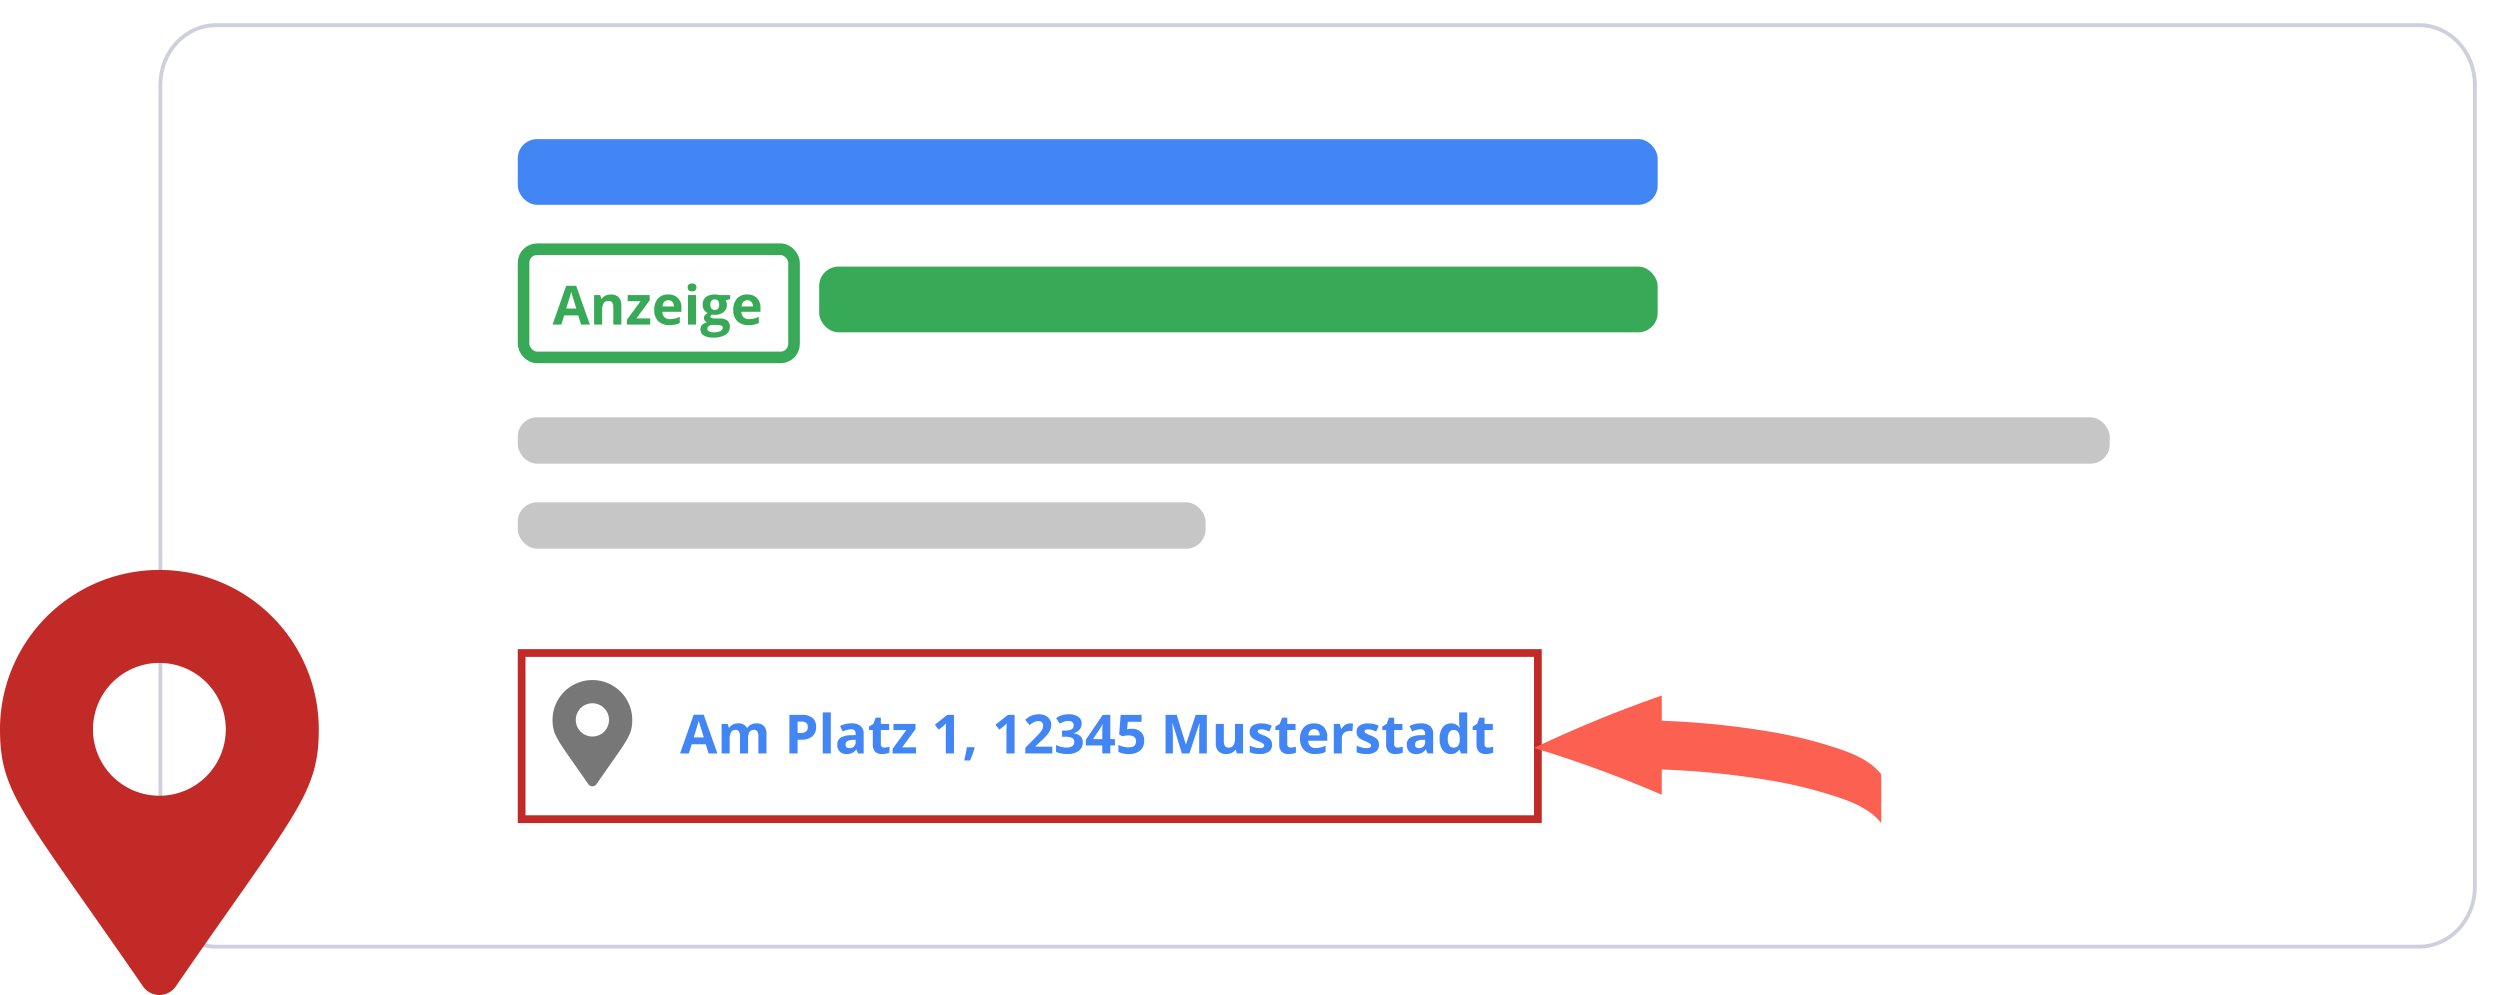 <svg height="257.5" viewBox="0 0 647 257.5" width="647" xmlns="http://www.w3.org/2000/svg" xmlns:xlink="http://www.w3.org/1999/xlink"><filter id="a" filterUnits="userSpaceOnUse" height="251.5" width="612" x="35" y="0"><feOffset dy="2"/><feGaussianBlur result="b" stdDeviation="2"/><feFlood flood-color="#cfd0de" flood-opacity=".161"/><feComposite in2="b" operator="in"/><feComposite in="SourceGraphic"/></filter><g transform="translate(-95 -3052)"><g filter="url(#a)" transform="translate(95 3052)"><g fill="#fff" transform="translate(41 4)"><path d="m585 239h-570c-3.867 0-7.505-1.605-10.242-4.519-2.746-2.923-4.258-6.811-4.258-10.948v-207.567c0-4.137 1.512-8.025 4.258-10.948 2.738-2.914 6.375-4.519 10.242-4.519h570c3.867 0 7.505 1.605 10.242 4.519 2.746 2.923 4.258 6.811 4.258 10.948v207.567c0 4.137-1.512 8.025-4.258 10.948-2.738 2.914-6.375 4.519-10.242 4.519z"/><path d="m15 1c-3.728 0-7.236 1.549-9.878 4.361-2.658 2.83-4.122 6.596-4.122 10.605v207.567c0 4.009 1.464 7.776 4.122 10.605 2.642 2.812 6.15 4.361 9.878 4.361h570c3.728 0 7.236-1.549 9.878-4.361 2.658-2.83 4.122-6.596 4.122-10.605v-207.567c0-4.009-1.464-7.776-4.122-10.605-2.642-2.812-6.15-4.361-9.878-4.361zm0-1h570c8.284 0 15 7.149 15 15.967v207.567c0 8.818-6.716 15.967-15 15.967h-570c-8.284 0-15-7.149-15-15.967v-207.567c0-8.818 6.716-15.967 15-15.967z" fill="#cfd0de"/></g></g><path d="m7.376 0-.725-2.379h-3.643l-.725 2.379h-2.283l3.527-10.035h2.591l3.541 10.035zm-1.23-4.156q-1-3.233-1.131-3.657t-.181-.67q-.226.875-1.292 4.327zm11.454 4.156h-2.089v-4.464a2.249 2.249 0 0 0 -.277-1.236.974.974 0 0 0 -.872-.414 1.262 1.262 0 0 0 -1.162.584 3.856 3.856 0 0 0 -.362 1.93v3.6h-2.085v-7.643h1.593l.28.978h.116a2.118 2.118 0 0 1 .889-.824 2.885 2.885 0 0 1 1.333-.3 2.4 2.4 0 0 1 2.324 1.121h.185a2.065 2.065 0 0 1 .906-.827 3.021 3.021 0 0 1 1.35-.294 2.665 2.665 0 0 1 1.965.667 2.927 2.927 0 0 1 .667 2.136v4.986h-2.092v-4.464a2.249 2.249 0 0 0 -.277-1.236.974.974 0 0 0 -.872-.414 1.3 1.3 0 0 0 -1.145.547 3.1 3.1 0 0 0 -.375 1.732zm12.82-5.291h.7a2.322 2.322 0 0 0 1.463-.386 1.352 1.352 0 0 0 .482-1.123 1.386 1.386 0 0 0 -.407-1.1 1.906 1.906 0 0 0 -1.275-.355h-.963zm4.785-1.586a3.055 3.055 0 0 1 -1.005 2.468 4.312 4.312 0 0 1 -2.868.854h-.912v3.555h-2.12v-9.994h3.192a4.246 4.246 0 0 1 2.765.783 2.854 2.854 0 0 1 .948 2.334zm3.808 6.877h-2.085v-10.637h2.085zm7.041 0-.4-1.039h-.054a3.079 3.079 0 0 1 -1.083.919 3.5 3.5 0 0 1 -1.457.257 2.349 2.349 0 0 1 -1.733-.629 2.415 2.415 0 0 1 -.632-1.791 2.017 2.017 0 0 1 .851-1.794 4.932 4.932 0 0 1 2.567-.639l1.326-.041v-.335a1.039 1.039 0 0 0 -1.189-1.162 5.42 5.42 0 0 0 -2.15.554l-.69-1.408a6.213 6.213 0 0 1 2.926-.69 3.644 3.644 0 0 1 2.358.67 2.476 2.476 0 0 1 .82 2.037v5.091zm-.615-3.541-.807.027a2.583 2.583 0 0 0 -1.354.328 1.031 1.031 0 0 0 -.444.916q0 .882 1.012.882a1.6 1.6 0 0 0 1.154-.412 1.465 1.465 0 0 0 .434-1.107zm7.438 2.017a4.52 4.52 0 0 0 1.313-.239v1.551a4.68 4.68 0 0 1 -1.914.349 2.343 2.343 0 0 1 -1.823-.637 2.752 2.752 0 0 1 -.571-1.9v-3.677h-1v-.882l1.148-.7.6-1.613h1.333v1.627h2.14v1.565h-2.14v3.685a.814.814 0 0 0 .25.656.984.984 0 0 0 .663.215zm8.175 1.524h-6.036v-1.23l3.541-4.82h-3.329v-1.593h5.7v1.354l-3.445 4.7h3.568zm9.837 0h-2.113v-5.783l.021-.95.034-1.039q-.526.526-.731.69l-1.148.923-1.019-1.272 3.22-2.563h1.736zm5.346-1.47a21.188 21.188 0 0 1 -1.2 3.274h-1.5q.444-1.818.69-3.432h1.914zm10.342 1.47h-2.112v-5.783l.021-.95.034-1.039q-.526.526-.731.69l-1.148.923-1.02-1.272 3.22-2.563h1.736zm9.755 0h-6.986v-1.47l2.509-2.536q1.114-1.142 1.456-1.583a3.48 3.48 0 0 0 .492-.817 2.08 2.08 0 0 0 .15-.779 1.136 1.136 0 0 0 -.332-.9 1.286 1.286 0 0 0 -.885-.294 2.546 2.546 0 0 0 -1.128.267 5.821 5.821 0 0 0 -1.142.759l-1.148-1.36a7.492 7.492 0 0 1 1.224-.887 4.492 4.492 0 0 1 1.058-.4 5.429 5.429 0 0 1 1.285-.14 3.805 3.805 0 0 1 1.654.342 2.639 2.639 0 0 1 1.114.957 2.542 2.542 0 0 1 .4 1.408 3.447 3.447 0 0 1 -.243 1.3 4.974 4.974 0 0 1 -.752 1.241 18.383 18.383 0 0 1 -1.794 1.812l-1.285 1.21v.1h4.354zm7.6-7.759a2.352 2.352 0 0 1 -.567 1.593 2.941 2.941 0 0 1 -1.593.9v.041a3.183 3.183 0 0 1 1.832.735 2.059 2.059 0 0 1 .622 1.576 2.67 2.67 0 0 1 -1.046 2.246 4.821 4.821 0 0 1 -2.987.8 7.254 7.254 0 0 1 -2.883-.532v-1.8a6.52 6.52 0 0 0 1.278.479 5.379 5.379 0 0 0 1.381.185 2.685 2.685 0 0 0 1.545-.355 1.3 1.3 0 0 0 .5-1.142 1.031 1.031 0 0 0 -.574-1 4.248 4.248 0 0 0 -1.832-.294h-.759v-1.62h.772a3.592 3.592 0 0 0 1.7-.3 1.1 1.1 0 0 0 .537-1.042q0-1.135-1.422-1.135a3.254 3.254 0 0 0 -1 .164 4.892 4.892 0 0 0 -1.136.56l-.978-1.456a5.432 5.432 0 0 1 3.261-.984 4.21 4.21 0 0 1 2.451.629 2.017 2.017 0 0 1 .9 1.752zm8.606 5.688h-1.2v2.071h-2.064v-2.071h-4.266v-1.47l4.382-6.453h1.948v6.282h1.2zm-3.268-1.641v-1.7q0-.424.034-1.23t.055-.937h-.055a7.623 7.623 0 0 1 -.604 1.099l-1.832 2.769zm7.684-2.673a3.215 3.215 0 0 1 2.307.813 2.924 2.924 0 0 1 .858 2.229 3.24 3.24 0 0 1 -1.032 2.577 4.351 4.351 0 0 1 -2.953.9 5.784 5.784 0 0 1 -2.693-.54v-1.823a5.591 5.591 0 0 0 1.258.468 5.565 5.565 0 0 0 1.36.181q1.941.001 1.941-1.585 0-1.511-2-1.511a4.973 4.973 0 0 0 -.8.072 5.852 5.852 0 0 0 -.711.154l-.841-.451.376-5.093h5.421v1.794h-3.568l-.185 1.962.239-.048a4.705 4.705 0 0 1 1.025-.099zm12.922 6.385-2.406-7.841h-.062q.13 2.393.13 3.192v4.649h-1.894v-9.994h2.885l2.365 7.643h.041l2.509-7.643h2.885v9.994h-1.976v-4.73q0-.335.01-.772t.092-2.324h-.062l-2.576 7.826zm14.219 0-.28-.978h-.109a2.2 2.2 0 0 1 -.95.824 3.244 3.244 0 0 1 -1.4.291 2.669 2.669 0 0 1 -2.03-.721 2.9 2.9 0 0 1 -.684-2.075v-4.984h2.085v4.464a2.144 2.144 0 0 0 .294 1.241 1.069 1.069 0 0 0 .937.414 1.408 1.408 0 0 0 1.265-.584 3.625 3.625 0 0 0 .39-1.938v-3.6h2.085v7.646zm9.119-2.27a2.1 2.1 0 0 1 -.814 1.791 4.036 4.036 0 0 1 -2.444.615 7.676 7.676 0 0 1 -1.422-.113 5.378 5.378 0 0 1 -1.1-.332v-1.721a7.268 7.268 0 0 0 1.309.458 5.3 5.3 0 0 0 1.282.185q1.135 0 1.135-.656a.548.548 0 0 0 -.15-.4 2.181 2.181 0 0 0 -.52-.349q-.369-.195-.984-.455a6.184 6.184 0 0 1 -1.3-.684 1.924 1.924 0 0 1 -.6-.721 2.381 2.381 0 0 1 -.188-1 1.815 1.815 0 0 1 .79-1.576 3.846 3.846 0 0 1 2.239-.557 6.355 6.355 0 0 1 2.687.6l-.629 1.5q-.574-.246-1.073-.4a3.37 3.37 0 0 0 -1.019-.157q-.923 0-.923.5a.587.587 0 0 0 .3.485 8.087 8.087 0 0 0 1.3.608 6.05 6.05 0 0 1 1.313.677 2 2 0 0 1 .615.725 2.227 2.227 0 0 1 .196.977zm4.847.745a4.52 4.52 0 0 0 1.313-.239v1.552a4.68 4.68 0 0 1 -1.914.349 2.343 2.343 0 0 1 -1.823-.637 2.752 2.752 0 0 1 -.571-1.9v-3.677h-1v-.882l1.148-.7.6-1.613h1.333v1.627h2.14v1.565h-2.14v3.685a.814.814 0 0 0 .25.656.984.984 0 0 0 .664.215zm6.022-4.775a1.322 1.322 0 0 0 -1.039.42 1.946 1.946 0 0 0 -.431 1.193h2.926a1.738 1.738 0 0 0 -.4-1.193 1.366 1.366 0 0 0 -1.056-.42zm.294 6.439a3.945 3.945 0 0 1 -2.885-1.019 3.857 3.857 0 0 1 -1.039-2.885 4.242 4.242 0 0 1 .96-2.97 3.42 3.42 0 0 1 2.656-1.049 3.366 3.366 0 0 1 2.522.923 3.491 3.491 0 0 1 .9 2.55v1.011h-4.929a2.007 2.007 0 0 0 .526 1.388 1.852 1.852 0 0 0 1.381.5 5.732 5.732 0 0 0 1.306-.144 6.533 6.533 0 0 0 1.285-.458v1.614a4.9 4.9 0 0 1 -1.165.4 7.37 7.37 0 0 1 -1.518.137zm9.078-7.923a3.362 3.362 0 0 1 .7.062l-.155 1.952a2.389 2.389 0 0 0 -.615-.068 2.211 2.211 0 0 0 -1.555.513 1.853 1.853 0 0 0 -.557 1.436v3.889h-2.085v-7.643h1.579l.308 1.285h.1a2.873 2.873 0 0 1 .96-1.036 2.368 2.368 0 0 1 1.32-.392zm7.424 5.517a2.1 2.1 0 0 1 -.817 1.791 4.036 4.036 0 0 1 -2.444.615 7.676 7.676 0 0 1 -1.418-.115 5.378 5.378 0 0 1 -1.1-.332v-1.722a7.268 7.268 0 0 0 1.309.458 5.3 5.3 0 0 0 1.282.185q1.135 0 1.135-.656a.548.548 0 0 0 -.15-.4 2.181 2.181 0 0 0 -.52-.349q-.369-.195-.984-.455a6.184 6.184 0 0 1 -1.3-.684 1.924 1.924 0 0 1 -.6-.721 2.381 2.381 0 0 1 -.188-1 1.815 1.815 0 0 1 .79-1.576 3.846 3.846 0 0 1 2.239-.557 6.355 6.355 0 0 1 2.687.6l-.629 1.5q-.574-.246-1.073-.4a3.37 3.37 0 0 0 -1.019-.157q-.923 0-.923.5a.587.587 0 0 0 .3.485 8.087 8.087 0 0 0 1.3.608 6.05 6.05 0 0 1 1.313.677 2 2 0 0 1 .615.725 2.227 2.227 0 0 1 .195.977zm4.847.745a4.52 4.52 0 0 0 1.313-.239v1.549a4.68 4.68 0 0 1 -1.914.349 2.343 2.343 0 0 1 -1.825-.637 2.752 2.752 0 0 1 -.571-1.9v-3.677h-1v-.882l1.148-.7.6-1.613h1.333v1.627h2.14v1.565h-2.14v3.685a.814.814 0 0 0 .25.656.984.984 0 0 0 .666.215zm7.711 1.522-.4-1.039h-.055a3.079 3.079 0 0 1 -1.082.919 3.5 3.5 0 0 1 -1.453.256 2.349 2.349 0 0 1 -1.733-.629 2.415 2.415 0 0 1 -.632-1.791 2.017 2.017 0 0 1 .851-1.794 4.932 4.932 0 0 1 2.567-.639l1.326-.041v-.335a1.039 1.039 0 0 0 -1.189-1.162 5.42 5.42 0 0 0 -2.153.554l-.69-1.408a6.213 6.213 0 0 1 2.926-.69 3.644 3.644 0 0 1 2.358.67 2.476 2.476 0 0 1 .82 2.037v5.092zm-.615-3.541-.807.027a2.583 2.583 0 0 0 -1.354.328 1.031 1.031 0 0 0 -.444.916q0 .882 1.012.882a1.6 1.6 0 0 0 1.159-.417 1.465 1.465 0 0 0 .434-1.107zm6.637 3.678a2.482 2.482 0 0 1 -2.116-1.046 4.808 4.808 0 0 1 -.769-2.9 4.813 4.813 0 0 1 .783-2.929 2.542 2.542 0 0 1 2.157-1.049 2.493 2.493 0 0 1 2.2 1.121h.068a8.524 8.524 0 0 1 -.157-1.524v-2.447h2.092v10.637h-1.6l-.4-.991h-.089a2.386 2.386 0 0 1 -2.169 1.128zm.731-1.661a1.413 1.413 0 0 0 1.172-.465 2.7 2.7 0 0 0 .407-1.579v-.226a3.125 3.125 0 0 0 -.379-1.764 1.409 1.409 0 0 0 -1.234-.533 1.224 1.224 0 0 0 -1.083.591 3.155 3.155 0 0 0 -.386 1.719 2.99 2.99 0 0 0 .39 1.692 1.273 1.273 0 0 0 1.113.565zm8.928 0a4.52 4.52 0 0 0 1.313-.239v1.551a4.68 4.68 0 0 1 -1.914.349 2.343 2.343 0 0 1 -1.822-.637 2.752 2.752 0 0 1 -.571-1.9v-3.677h-1v-.882l1.148-.7.6-1.613h1.333v1.627h2.14v1.565h-2.14v3.685a.814.814 0 0 0 .25.656.984.984 0 0 0 .663.215z" fill="#4285f4" transform="translate(271 3247)"/><g fill="none" stroke="#c22a28" stroke-width="2"><path d="m229 3220h265v45h-265z" stroke="none"/><path d="m230 3221h263v43h-263z" fill="none"/></g><path d="m37.011 108.281a5.159 5.159 0 0 0 8.479 0c31.216-45.255 37.01-49.899 37.01-66.531a41.25 41.25 0 1 0 -82.5 0c0 16.632 5.794 21.276 37.011 66.531zm4.239-49.344a17.187 17.187 0 1 1 17.187-17.187 17.188 17.188 0 0 1 -17.187 17.187z" fill="#c22a28" transform="translate(95 3199)"/><path d="m9.253 27.445a1.29 1.29 0 0 0 2.12 0c7.8-11.314 9.253-12.475 9.253-16.633a10.312 10.312 0 0 0 -20.626 0c0 4.158 1.449 5.32 9.253 16.633zm1.06-12.336a4.3 4.3 0 1 1 4.3-4.3 4.3 4.3 0 0 1 -4.301 4.3z" fill="#777" transform="translate(238 3227.5)"/><path d="m230.309 36.656a329.912 329.912 0 0 1 33.066-13.564v6.536a214.418 214.418 0 0 1 28.395 2.891 114.465 114.465 0 0 1 14.2 3.33c4.846 1.508 10.76 3.3 14.2 7.632v12.611c-3.438-4.335-9.352-6.124-14.2-7.633a114.566 114.566 0 0 0 -14.2-3.33 214.418 214.418 0 0 0 -28.395-2.891v6.536a315.038 315.038 0 0 0 -33.066-12.118z" fill="#fb6051" transform="translate(261.691 3208.908)"/><g transform="translate(-824 2939)"><g fill="#fff" stroke="#38aa57" stroke-width="3"><rect height="31" rx="5" stroke="none" width="73" x="1053" y="176"/><rect fill="none" height="28" rx="3.5" width="70" x="1054.5" y="177.5"/></g><path d="m7.376 0-.725-2.379h-3.643l-.725 2.379h-2.283l3.527-10.035h2.591l3.541 10.035zm-1.23-4.156q-1-3.233-1.131-3.657t-.181-.67q-.226.875-1.292 4.327zm11.662 4.156h-2.085v-4.464a2.144 2.144 0 0 0 -.294-1.236 1.069 1.069 0 0 0 -.937-.414 1.408 1.408 0 0 0 -1.265.584 3.625 3.625 0 0 0 -.39 1.938v3.592h-2.084v-7.643h1.593l.28.978h.116a2.2 2.2 0 0 1 .958-.835 3.271 3.271 0 0 1 1.391-.284 2.673 2.673 0 0 1 2.023.721 2.894 2.894 0 0 1 .69 2.082zm7.465 0h-6.037v-1.23l3.541-4.82h-3.329v-1.593h5.7v1.354l-3.448 4.696h3.568zm4.676-6.3a1.322 1.322 0 0 0 -1.039.42 1.946 1.946 0 0 0 -.431 1.193h2.921a1.738 1.738 0 0 0 -.4-1.195 1.366 1.366 0 0 0 -1.052-.418zm.293 6.437a3.945 3.945 0 0 1 -2.885-1.019 3.857 3.857 0 0 1 -1.039-2.885 4.242 4.242 0 0 1 .96-2.97 3.42 3.42 0 0 1 2.656-1.049 3.366 3.366 0 0 1 2.522.923 3.491 3.491 0 0 1 .9 2.55v1.013h-4.925a2.007 2.007 0 0 0 .526 1.388 1.852 1.852 0 0 0 1.381.5 5.732 5.732 0 0 0 1.306-.144 6.533 6.533 0 0 0 1.285-.458v1.614a4.9 4.9 0 0 1 -1.169.4 7.37 7.37 0 0 1 -1.518.137zm4.724-9.755q0-1.019 1.135-1.019t1.135 1.019a.993.993 0 0 1 -.284.755 1.192 1.192 0 0 1 -.851.27q-1.135 0-1.135-1.025zm2.174 9.618h-2.085v-7.643h2.085zm8.839-7.643v1.06l-1.2.308a2.085 2.085 0 0 1 .328 1.148 2.319 2.319 0 0 1 -.858 1.917 3.716 3.716 0 0 1 -2.382.687l-.376-.021-.308-.034a.693.693 0 0 0 -.321.547q0 .451 1.148.451h1.3a2.963 2.963 0 0 1 1.917.54 1.93 1.93 0 0 1 .663 1.587 2.352 2.352 0 0 1 -1.118 2.078 5.821 5.821 0 0 1 -3.209.738 4.443 4.443 0 0 1 -2.444-.557 1.769 1.769 0 0 1 -.844-1.562 1.635 1.635 0 0 1 .43-1.155 2.445 2.445 0 0 1 1.265-.663 1.4 1.4 0 0 1 -.561-.448 1.064 1.064 0 0 1 -.239-.66 1.069 1.069 0 0 1 .253-.728 2.924 2.924 0 0 1 .731-.571 2.051 2.051 0 0 1 -.954-.834 2.538 2.538 0 0 1 -.352-1.354 2.387 2.387 0 0 1 .814-1.931 3.518 3.518 0 0 1 2.324-.684 5.949 5.949 0 0 1 .762.058q.441.058.564.085zm-5.9 8.723a.756.756 0 0 0 .414.677 2.276 2.276 0 0 0 1.158.243 4.1 4.1 0 0 0 1.757-.3.938.938 0 0 0 .636-.841.6.6 0 0 0 -.376-.599 3.079 3.079 0 0 0 -1.162-.16h-1.08a1.636 1.636 0 0 0 -.96.27.833.833 0 0 0 -.387.71zm.759-6.221a1.556 1.556 0 0 0 .284.984 1.03 1.03 0 0 0 .865.362 1.009 1.009 0 0 0 .861-.362 1.6 1.6 0 0 0 .273-.984q0-1.381-1.135-1.381t-1.148 1.381zm9.562-1.159a1.322 1.322 0 0 0 -1.039.42 1.946 1.946 0 0 0 -.431 1.193h2.926a1.738 1.738 0 0 0 -.4-1.193 1.366 1.366 0 0 0 -1.056-.42zm.3 6.437a3.945 3.945 0 0 1 -2.889-1.019 3.857 3.857 0 0 1 -1.039-2.885 4.242 4.242 0 0 1 .96-2.97 3.42 3.42 0 0 1 2.656-1.049 3.366 3.366 0 0 1 2.522.923 3.491 3.491 0 0 1 .9 2.55v1.013h-4.926a2.007 2.007 0 0 0 .526 1.388 1.852 1.852 0 0 0 1.381.5 5.732 5.732 0 0 0 1.309-.147 6.533 6.533 0 0 0 1.285-.458v1.617a4.9 4.9 0 0 1 -1.172.4 7.37 7.37 0 0 1 -1.513.137z" fill="#38aa57" transform="translate(1062 197)"/></g><rect fill="#c6c6c6" height="12" rx="5" width="412" x="229" y="3160"/><rect fill="#c6c6c6" height="12" rx="5" width="178" x="229" y="3182"/><rect fill="#4285f4" height="17" rx="5" width="295" x="229.001" y="3088"/><rect fill="#38aa57" height="17" rx="5" width="217" x="307.001" y="3121"/></g></svg>
